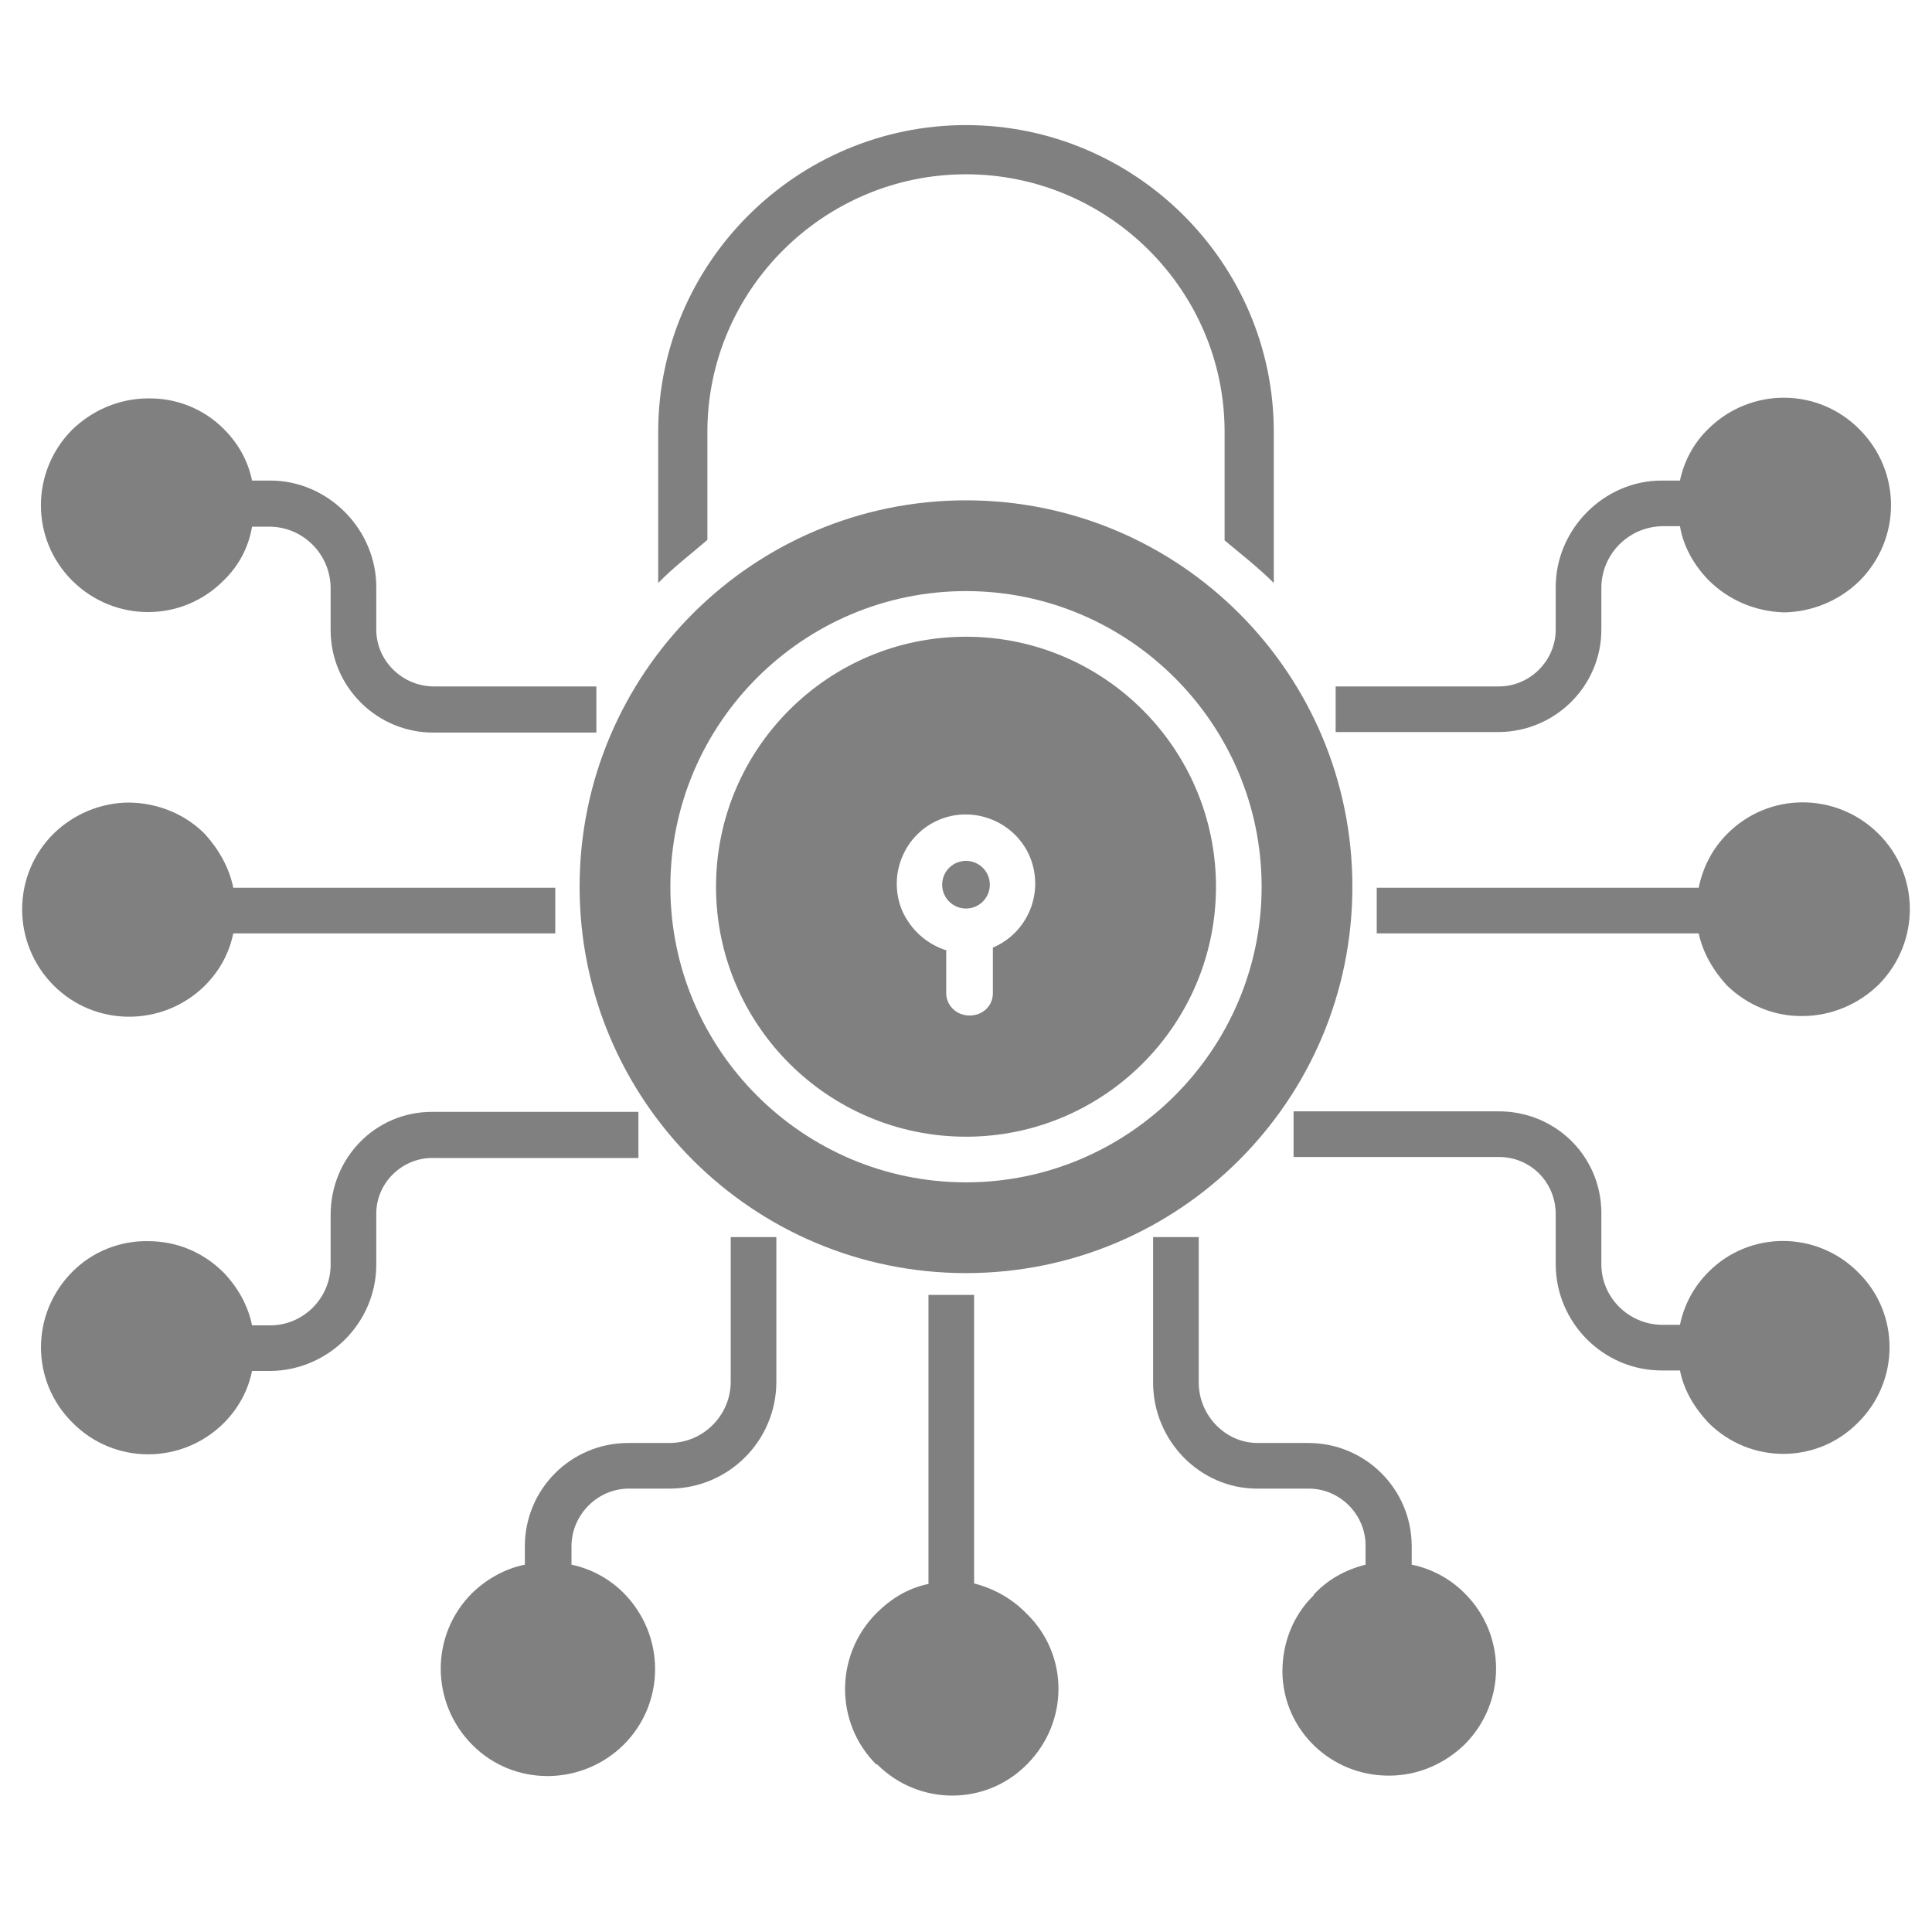 <svg xmlns="http://www.w3.org/2000/svg" xmlns:xlink="http://www.w3.org/1999/xlink" width="3000" viewBox="0 0 2250 2250" height="3000" preserveAspectRatio="xMidYMid meet"><defs><clipPath id="042ba2dec3"><path d="M 766 145.691 L 1484 145.691 L 1484 679 L 766 679 Z M 766 145.691 " clip-rule="nonzero"></path></clipPath></defs><g clip-path="url(#042ba2dec3)"><path fill="#808080" d="M 823.824 628.75 L 823.824 502.965 C 823.824 337.617 959.648 202.977 1124.996 202.977 C 1290.344 202.977 1426.168 337.617 1426.168 502.965 L 1426.168 629.34 C 1443.883 644.102 1465.734 661.227 1483.449 678.945 L 1483.449 502.965 C 1483.449 305.727 1321.645 145.691 1124.996 145.691 C 928.348 145.691 766.543 305.727 766.543 502.965 L 766.543 678.945 C 784.258 660.637 806.109 644.102 823.824 628.75 Z M 823.824 628.75 " fill-opacity="1" fill-rule="nonzero"></path></g><path fill="#808080" d="M 1152.75 1030.309 C 1152.75 1031.219 1152.707 1032.125 1152.617 1033.031 C 1152.527 1033.938 1152.395 1034.832 1152.219 1035.727 C 1152.039 1036.617 1151.82 1037.496 1151.555 1038.367 C 1151.293 1039.238 1150.988 1040.094 1150.637 1040.934 C 1150.289 1041.773 1149.902 1042.594 1149.473 1043.395 C 1149.047 1044.195 1148.578 1044.973 1148.074 1045.73 C 1147.57 1046.484 1147.027 1047.215 1146.453 1047.918 C 1145.875 1048.621 1145.266 1049.293 1144.621 1049.938 C 1143.98 1050.578 1143.305 1051.188 1142.605 1051.766 C 1141.902 1052.344 1141.172 1052.883 1140.414 1053.387 C 1139.66 1053.895 1138.883 1054.359 1138.078 1054.789 C 1137.277 1055.215 1136.457 1055.605 1135.617 1055.953 C 1134.777 1056.301 1133.922 1056.605 1133.055 1056.871 C 1132.184 1057.133 1131.301 1057.355 1130.41 1057.531 C 1129.52 1057.711 1128.621 1057.844 1127.719 1057.934 C 1126.812 1058.02 1125.906 1058.066 1124.996 1058.066 C 1124.086 1058.066 1123.18 1058.02 1122.277 1057.934 C 1121.371 1057.844 1120.473 1057.711 1119.582 1057.531 C 1118.691 1057.355 1117.809 1057.133 1116.941 1056.871 C 1116.07 1056.605 1115.215 1056.301 1114.375 1055.953 C 1113.535 1055.605 1112.715 1055.215 1111.914 1054.789 C 1111.109 1054.359 1110.332 1053.895 1109.578 1053.387 C 1108.82 1052.883 1108.09 1052.344 1107.391 1051.766 C 1106.688 1051.188 1106.012 1050.578 1105.371 1049.938 C 1104.727 1049.293 1104.117 1048.621 1103.543 1047.918 C 1102.965 1047.215 1102.426 1046.484 1101.918 1045.73 C 1101.414 1044.973 1100.945 1044.195 1100.52 1043.395 C 1100.09 1042.594 1099.703 1041.773 1099.355 1040.934 C 1099.008 1040.094 1098.699 1039.238 1098.438 1038.367 C 1098.172 1037.496 1097.953 1036.617 1097.773 1035.727 C 1097.598 1034.832 1097.465 1033.938 1097.375 1033.031 C 1097.285 1032.125 1097.242 1031.219 1097.242 1030.309 C 1097.242 1029.402 1097.285 1028.496 1097.375 1027.59 C 1097.465 1026.684 1097.598 1025.789 1097.773 1024.895 C 1097.953 1024.004 1098.172 1023.125 1098.438 1022.254 C 1098.699 1021.383 1099.008 1020.527 1099.355 1019.688 C 1099.703 1018.848 1100.09 1018.027 1100.52 1017.227 C 1100.945 1016.426 1101.414 1015.645 1101.918 1014.891 C 1102.426 1014.137 1102.965 1013.406 1103.543 1012.703 C 1104.117 1012 1104.727 1011.328 1105.371 1010.684 C 1106.012 1010.043 1106.688 1009.434 1107.387 1008.855 C 1108.09 1008.277 1108.82 1007.738 1109.578 1007.234 C 1110.332 1006.727 1111.109 1006.262 1111.914 1005.832 C 1112.715 1005.406 1113.535 1005.016 1114.375 1004.668 C 1115.215 1004.32 1116.07 1004.016 1116.941 1003.75 C 1117.809 1003.488 1118.691 1003.266 1119.582 1003.09 C 1120.473 1002.91 1121.371 1002.777 1122.277 1002.688 C 1123.18 1002.602 1124.086 1002.555 1124.996 1002.555 C 1125.906 1002.555 1126.812 1002.602 1127.719 1002.688 C 1128.621 1002.777 1129.52 1002.91 1130.41 1003.09 C 1131.301 1003.266 1132.184 1003.488 1133.055 1003.75 C 1133.922 1004.016 1134.777 1004.32 1135.617 1004.668 C 1136.457 1005.016 1137.277 1005.406 1138.078 1005.832 C 1138.883 1006.262 1139.66 1006.727 1140.418 1007.234 C 1141.172 1007.738 1141.902 1008.277 1142.605 1008.855 C 1143.305 1009.434 1143.98 1010.043 1144.621 1010.684 C 1145.266 1011.328 1145.875 1012 1146.453 1012.703 C 1147.027 1013.406 1147.57 1014.137 1148.074 1014.891 C 1148.578 1015.645 1149.047 1016.426 1149.473 1017.227 C 1149.902 1018.027 1150.289 1018.848 1150.637 1019.688 C 1150.988 1020.527 1151.293 1021.383 1151.555 1022.254 C 1151.82 1023.125 1152.039 1024.004 1152.219 1024.895 C 1152.395 1025.789 1152.527 1026.684 1152.617 1027.59 C 1152.707 1028.496 1152.75 1029.402 1152.75 1030.309 Z M 1152.75 1030.309 " fill-opacity="1" fill-rule="nonzero"></path><path fill="#808080" d="M 833.863 1032.672 C 833.863 1193.297 964.371 1323.805 1124.996 1323.805 C 1285.621 1323.805 1416.129 1193.297 1416.129 1032.672 C 1416.129 872.047 1285.621 741.539 1124.996 741.539 C 964.371 741.539 833.863 872.047 833.863 1032.672 Z M 1103.148 1107.078 C 1079.523 1099.992 1060.629 1082.867 1050.59 1060.426 C 1033.465 1019.09 1052.953 971.848 1093.699 954.723 C 1134.445 937.598 1182.277 957.086 1199.402 997.832 C 1216.527 1039.168 1197.043 1086.41 1156.293 1103.535 L 1156.293 1156.684 C 1156.293 1171.449 1144.484 1182.668 1129.129 1182.668 C 1113.777 1182.668 1101.965 1170.855 1101.965 1156.684 L 1101.965 1107.078 Z M 1103.148 1107.078 " fill-opacity="1" fill-rule="nonzero"></path><path fill="#808080" d="M 675.012 1032.672 C 675.012 1281.285 876.383 1482.656 1124.996 1482.656 C 1373.609 1482.656 1574.98 1281.285 1574.98 1032.672 C 1574.98 784.059 1373.609 582.688 1124.996 582.688 C 876.973 582.688 675.012 784.059 675.012 1032.672 Z M 780.715 1032.672 C 780.715 842.52 935.434 688.391 1124.996 688.391 C 1314.559 688.391 1469.277 843.113 1469.277 1032.672 C 1469.277 1222.234 1314.559 1376.953 1124.996 1376.953 C 935.434 1376.953 780.715 1222.824 780.715 1032.672 Z M 780.715 1032.672 " fill-opacity="1" fill-rule="nonzero"></path><path fill="#808080" d="M 1021.652 2054.883 C 1070.078 2103.309 1148.617 2103.309 1196.449 2054.293 C 1244.875 2005.277 1244.875 1927.328 1195.859 1879.496 C 1178.734 1861.781 1157.477 1849.969 1134.445 1844.062 L 1134.445 1508.051 L 1081.297 1508.051 L 1081.297 1844.652 C 1057.676 1849.379 1037.598 1861.781 1020.473 1878.906 C 972.047 1927.918 972.047 2006.461 1020.473 2054.883 C 1021.062 2054.293 1021.062 2054.883 1021.652 2054.883 Z M 1021.652 2054.883 " fill-opacity="1" fill-rule="nonzero"></path><path fill="#808080" d="M 1524.195 1733.633 C 1560.809 1733.633 1590.926 1764.344 1590.336 1800.953 L 1590.336 1822.215 C 1566.715 1828.121 1545.457 1839.93 1529.512 1857.645 L 1530.102 1857.645 C 1505.891 1881.266 1493.488 1913.156 1493.488 1946.816 C 1494.078 2014.727 1550.18 2068.465 1618.09 2067.875 C 1651.16 2067.875 1682.457 2054.293 1706.078 2031.262 C 1754.504 1982.25 1754.504 1903.707 1705.488 1855.285 C 1688.363 1838.16 1667.105 1826.938 1644.074 1822.215 L 1644.074 1800.953 C 1644.074 1800.363 1644.074 1800.363 1644.074 1799.773 C 1643.484 1733.633 1589.746 1680.484 1523.605 1680.484 L 1464.551 1680.484 C 1426.758 1680.484 1396.051 1648.008 1396.051 1610.215 L 1396.051 1440.73 L 1342.902 1440.73 L 1342.902 1610.215 C 1342.902 1677.535 1397.23 1733.633 1463.961 1733.633 L 1523.016 1733.633 C 1523.016 1733.633 1524.195 1733.633 1524.195 1733.633 Z M 1524.195 1733.633 " fill-opacity="1" fill-rule="nonzero"></path><path fill="#808080" d="M 731.703 1680.488 C 664.973 1680.488 611.234 1734.227 611.234 1800.953 L 611.234 1822.215 C 587.613 1826.938 566.352 1839.34 549.816 1855.285 C 500.805 1904.297 501.395 1982.84 549.816 2031.852 C 598.242 2080.867 677.371 2080.277 726.387 2031.852 C 775.402 1982.84 774.812 1904.297 726.387 1855.285 C 709.262 1838.16 688.004 1826.938 665.562 1822.215 L 665.562 1800.953 C 665.562 1800.363 665.562 1800.363 665.562 1799.773 C 666.152 1763.16 696.859 1733.043 733.473 1733.633 L 780.715 1733.633 C 848.629 1733.043 903.547 1678.125 904.137 1610.215 L 904.137 1440.73 L 850.988 1440.73 L 850.988 1610.215 C 850.398 1648.598 819.102 1679.895 780.715 1680.488 L 733.473 1680.488 C 732.293 1680.488 731.703 1680.488 731.703 1680.488 Z M 731.703 1680.488 " fill-opacity="1" fill-rule="nonzero"></path><path fill="#808080" d="M 150.617 934.645 C 118.141 934.645 86.25 947.637 62.629 970.668 C 13.613 1019.09 13.613 1098.223 62.039 1147.234 C 110.461 1196.25 189.594 1196.25 238.609 1147.828 C 255.734 1130.699 266.953 1110.031 271.676 1087 L 646.664 1087 L 646.664 1033.855 L 271.676 1033.855 C 266.953 1010.23 254.551 988.973 238.609 971.258 C 214.984 947.637 183.688 935.234 150.617 934.645 Z M 150.617 934.645 " fill-opacity="1" fill-rule="nonzero"></path><path fill="#808080" d="M 84.48 1480.887 C 35.465 1529.902 35.465 1608.441 84.48 1656.863 C 132.902 1705.879 211.441 1705.879 260.457 1657.457 C 277.582 1640.332 288.801 1619.66 293.527 1596.629 L 314.785 1596.629 C 382.105 1596.039 437.617 1541.121 438.207 1473.801 L 438.207 1414.746 C 438.207 1414.156 438.207 1413.566 438.207 1412.387 C 438.797 1376.363 469.504 1347.426 505.527 1348.605 L 743.512 1348.605 L 743.512 1294.867 L 505.527 1294.867 C 504.938 1294.867 504.348 1294.867 503.164 1294.867 C 437.027 1294.867 385.059 1348.605 385.059 1414.746 L 385.059 1473.801 C 384.469 1512.184 353.172 1543.484 314.785 1543.484 L 293.527 1543.484 C 288.801 1519.863 276.402 1498.602 260.457 1482.066 C 236.836 1458.445 206.129 1445.453 172.469 1445.453 C 139.988 1444.863 108.102 1457.266 84.48 1480.887 Z M 84.48 1480.887 " fill-opacity="1" fill-rule="nonzero"></path><path fill="#808080" d="M 260.457 499.422 C 236.836 475.801 204.945 463.398 172.469 463.988 C 139.398 463.988 107.508 477.574 83.887 500.602 C 35.465 549.617 35.465 628.156 84.48 676.582 C 133.492 725.004 212.035 725.004 260.457 675.992 C 278.172 658.867 289.395 637.605 293.527 613.395 L 314.785 613.395 C 353.172 613.984 384.469 645.285 385.059 684.258 L 385.059 732.684 C 385.059 733.273 385.059 733.273 385.059 733.863 C 385.059 800.004 439.387 853.742 505.527 853.152 L 694.5 853.152 L 694.5 799.414 L 505.527 799.414 C 504.938 799.414 504.938 799.414 504.348 799.414 C 467.734 798.82 437.617 768.703 438.207 732.09 L 438.207 683.668 C 438.207 616.348 382.105 559.656 314.785 559.656 L 293.527 559.656 C 288.801 536.625 277.582 516.547 260.457 499.422 Z M 260.457 499.422 " fill-opacity="1" fill-rule="nonzero"></path><path fill="#808080" d="M 2099.375 1183.258 C 2132.445 1183.258 2164.332 1169.676 2187.953 1146.645 C 2236.379 1097.633 2236.379 1019.09 2187.363 970.668 C 2138.348 922.242 2059.809 922.242 2011.387 971.258 C 1994.262 988.383 1983.039 1010.23 1978.316 1033.855 L 1603.328 1033.855 L 1603.328 1087 L 1978.316 1087 C 1983.039 1109.441 1995.441 1130.699 2011.387 1147.828 C 2035.008 1170.855 2066.895 1183.848 2099.375 1183.258 Z M 2099.375 1183.258 " fill-opacity="1" fill-rule="nonzero"></path><path fill="#808080" d="M 1956.465 1596.039 C 1961.191 1619.66 1973.59 1639.738 1989.535 1656.863 C 2037.961 1705.289 2115.91 1705.289 2163.742 1656.863 C 2212.758 1608.441 2212.758 1529.902 2164.332 1482.066 C 2115.91 1433.055 2037.367 1433.055 1989.535 1481.477 C 1972.41 1498.602 1961.191 1519.863 1956.465 1542.891 L 1935.207 1542.891 C 1896.82 1542.301 1865.523 1511.594 1864.934 1473.211 L 1864.934 1414.156 C 1864.934 1413.566 1864.934 1412.977 1864.934 1411.793 C 1864.344 1345.656 1810.605 1293.688 1744.465 1294.277 L 1506.48 1294.277 L 1506.48 1347.426 L 1744.465 1347.426 C 1745.055 1347.426 1745.645 1347.426 1746.828 1347.426 C 1782.848 1348.016 1811.785 1376.953 1811.785 1414.156 L 1811.785 1473.211 C 1812.375 1540.531 1867.297 1596.039 1935.207 1596.039 Z M 1956.465 1596.039 " fill-opacity="1" fill-rule="nonzero"></path><path fill="#808080" d="M 2165.516 676.582 C 2214.527 627.566 2214.527 549.027 2165.516 500.012 C 2117.09 451 2038.551 451 1989.535 499.422 C 1972.41 515.957 1961.191 537.215 1956.465 559.656 L 1935.207 559.656 C 1867.887 559.656 1811.785 616.348 1811.785 683.668 L 1811.785 732.09 C 1811.785 732.684 1811.785 732.684 1811.785 733.273 C 1811.785 769.887 1781.078 800.004 1744.465 799.414 L 1555.496 799.414 L 1555.496 852.559 L 1744.465 852.559 C 1745.055 852.559 1745.055 852.559 1745.645 852.559 C 1811.785 851.969 1865.523 798.23 1864.934 732.09 L 1864.934 683.668 C 1865.523 645.285 1896.23 613.984 1935.207 612.805 L 1956.465 612.805 C 1960.602 637.016 1973 658.273 1989.535 675.402 C 2013.156 699.023 2043.863 712.012 2077.523 713.195 C 2110.594 712.605 2141.895 699.613 2165.516 676.582 Z M 2165.516 676.582 " fill-opacity="1" fill-rule="nonzero"></path></svg>